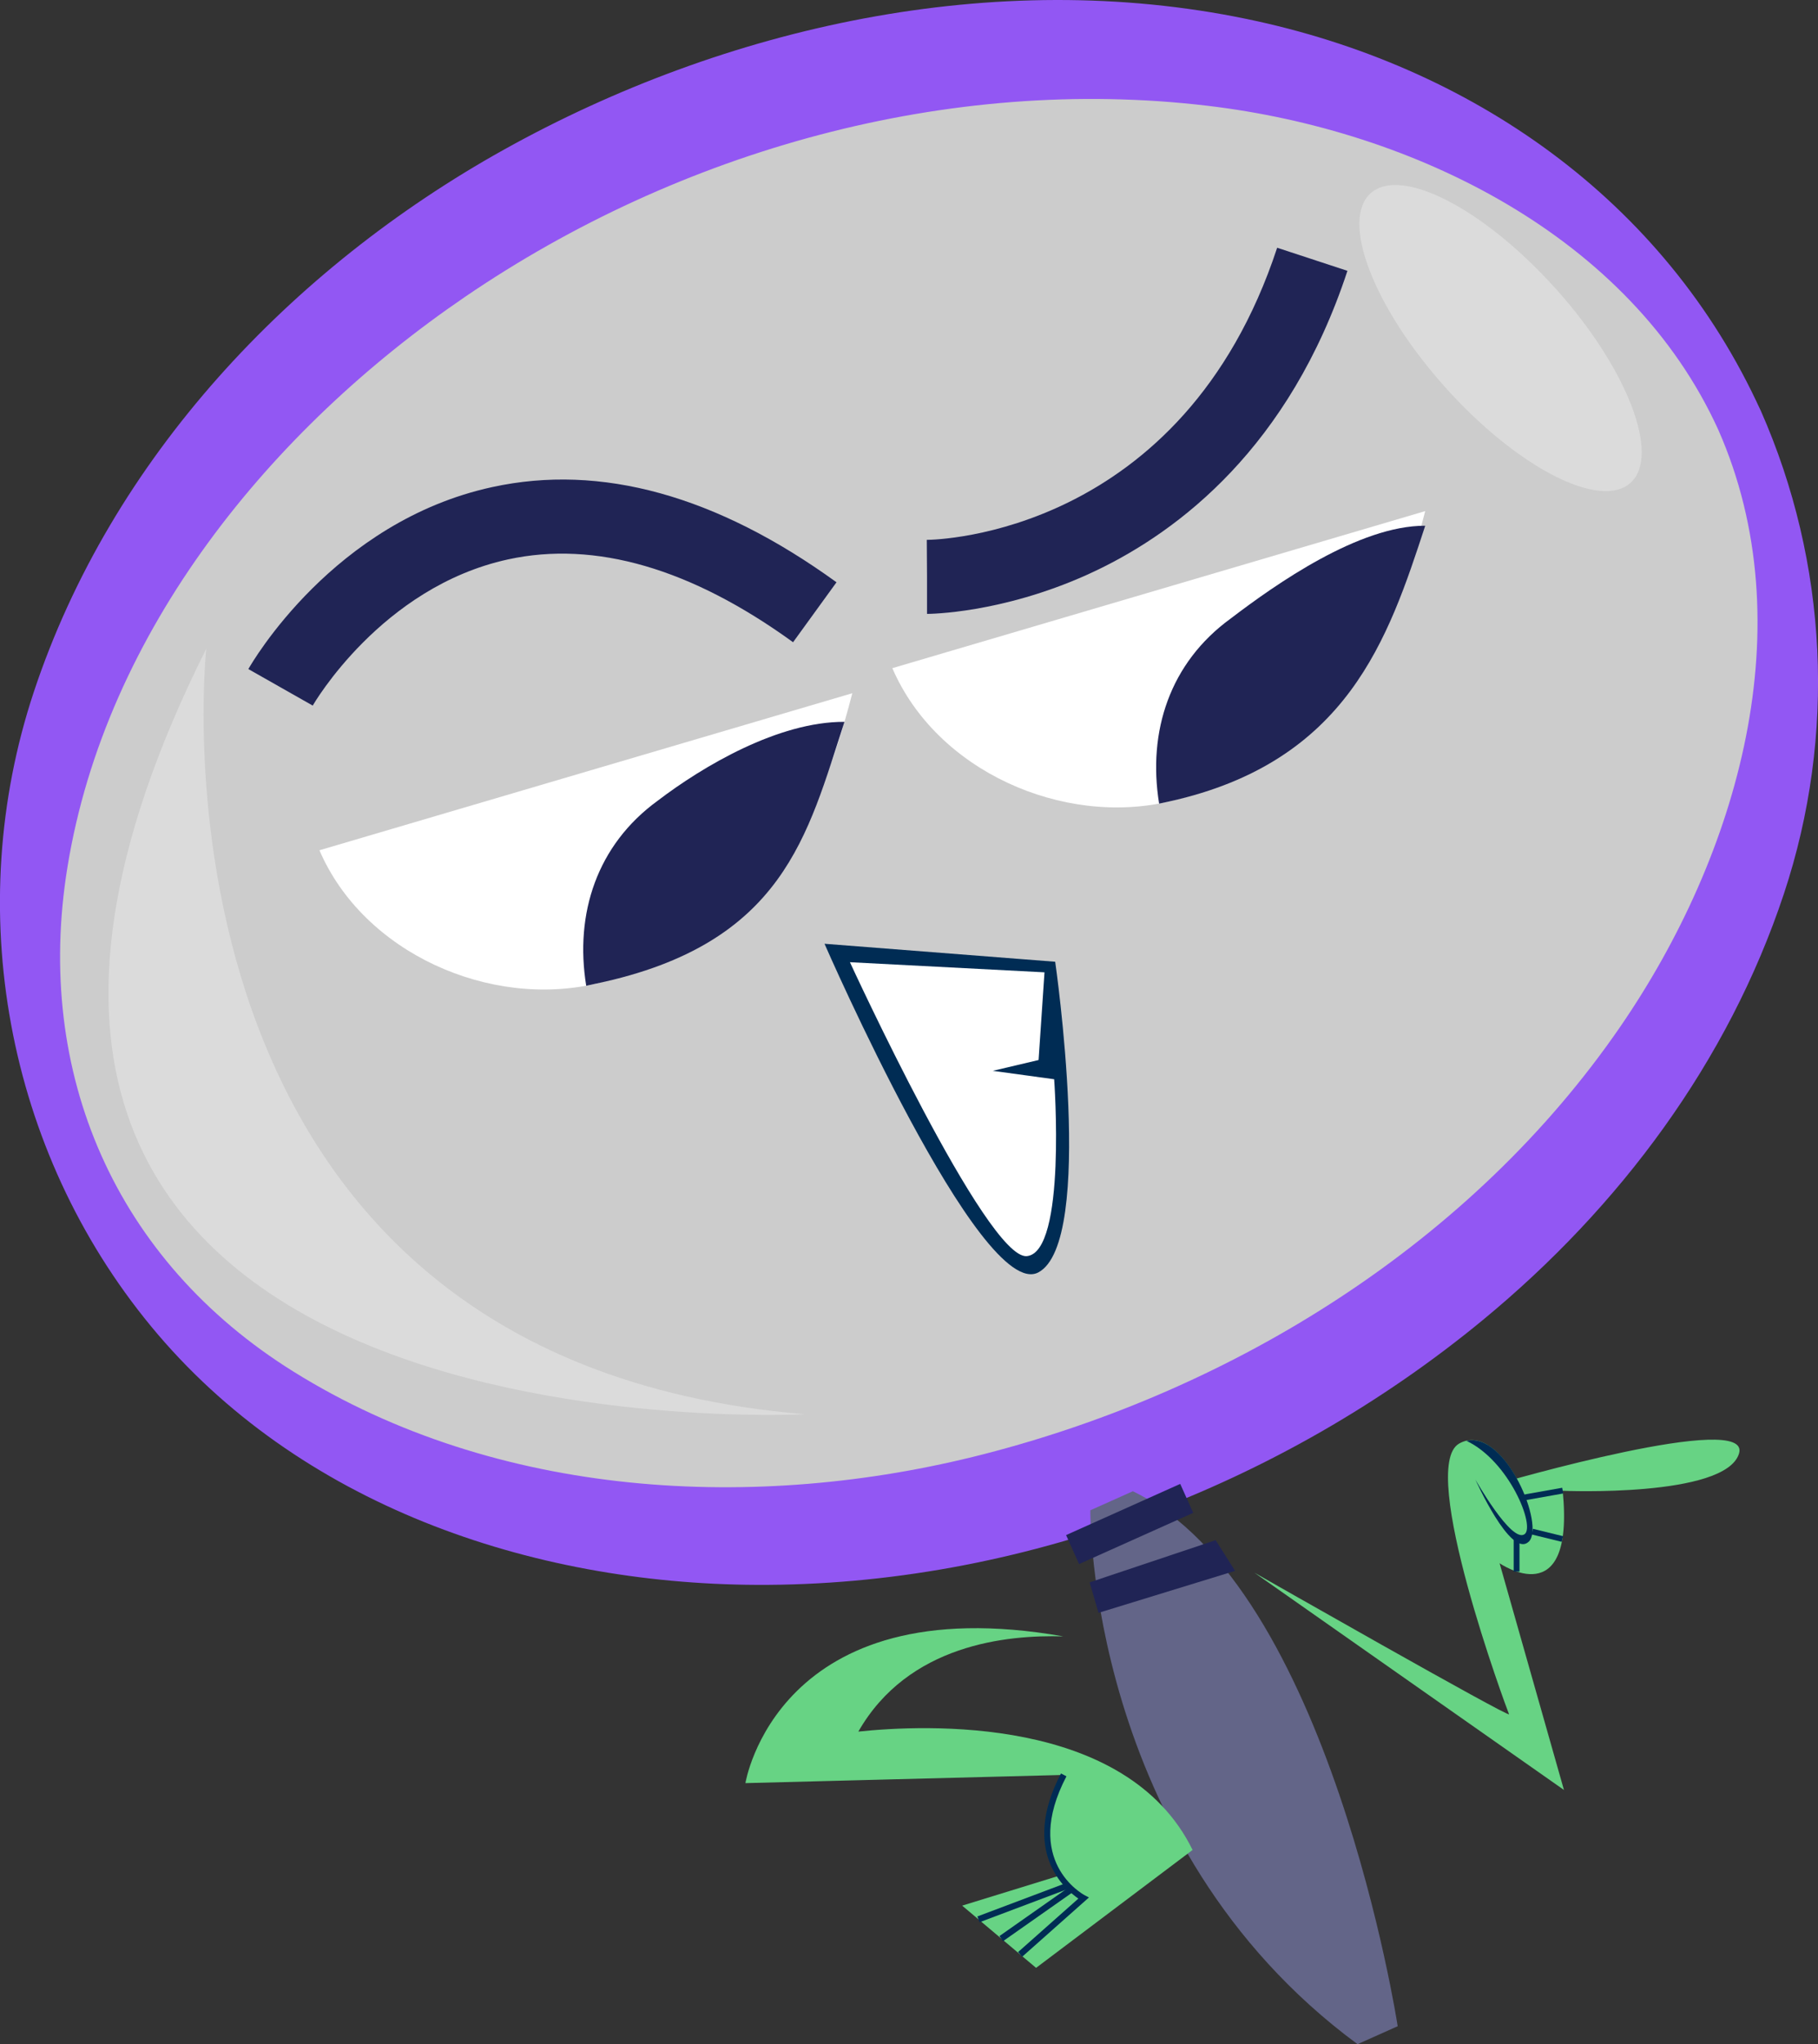 <?xml version="1.0" encoding="UTF-8"?><svg id="Layer_2" xmlns="http://www.w3.org/2000/svg" viewBox="0 0 159.87 179.72"><rect x="0" y="0" width="159.87" height="179.72" fill="#333333" stroke="none"/><defs><style>.cls-1,.cls-2{fill:#fff;}.cls-3{fill:#636588;}.cls-2{opacity:.3;}.cls-4{fill:#9257f3;}.cls-5{fill:#002c54;}.cls-6{fill:#67d384;}.cls-7{fill:#ccc;}.cls-8{fill:#202455;}</style></defs><g id="OBJECTS"><path class="cls-7" d="m152.97,36.94c13.99,31.21-7.37,71.17-47.71,89.26s-84.39,7.46-98.38-23.75C-7.12,71.24,14.24,31.28,54.58,13.19s84.39-7.46,98.39,23.75Z"/><path class="cls-5" d="m72.51,82.97l20.28,1.58s3.57,24.63-1.48,27.31c-5.05,2.67-18.8-28.88-18.8-28.88Z"/><path class="cls-1" d="m74.73,84.59l17.12.89-.52,7.71-4.03.95,5.4.74s1.11,15.2-2.4,15.55c-3.51.35-15.56-25.84-15.56-25.84Z"/><path class="cls-2" d="m136.8,25.37c6.31,7.03,9.25,14.68,6.58,17.08-2.67,2.4-9.96-1.35-16.27-8.38-6.31-7.03-9.26-14.68-6.58-17.08,2.67-2.4,9.96,1.35,16.27,8.39Z"/><path class="cls-2" d="m18.14,57.03s-6.83,62.37,52.64,67.3c0,0-88.64,4.62-52.64-67.3Z"/><path class="cls-1" d="m74.95,60.94c-3.07,11.95-8.23,22.04-22.47,25.52-9.37,2.22-20.49-2.65-24.39-11.71l46.87-13.81Z"/><path class="cls-8" d="m74.26,63.46c-3.25,9.93-5.31,19.51-21.78,23-.31.07-.62.14-.93.2-1.03-6.35.95-12.39,6.29-16.27,3.96-3.02,10.61-6.96,16.42-6.93Z"/><path class="cls-1" d="m125.33,44.93c-3.07,11.95-8.23,22.04-22.47,25.52-9.37,2.22-20.49-2.65-24.39-11.71l46.87-13.81Z"/><path class="cls-8" d="m125.33,46.22c-3.25,9.93-6.83,20.74-22.47,24.23-.31.07-.62.14-.93.2-1.03-6.36.95-12.39,6.29-16.27,3.96-3.02,11.3-8.19,17.11-8.16Z"/><path class="cls-8" d="m69.74,56.46c-8.97-6.5-17.41-8.95-25.07-7.28-11.15,2.43-17.11,12.75-17.17,12.85l-5.66-3.21c.3-.53,7.48-12.97,21.45-16,9.55-2.08,19.73.74,30.27,8.37l-3.82,5.27Z"/><path class="cls-8" d="m95.55,50.55c-7.52,3.37-13.76,3.42-14.03,3.42v-6.51s0,3.25,0,3.25l-.02-3.25c.92,0,22.51-.48,30.81-25.68l6.18,2.03c-5.1,15.5-14.82,22.87-22.08,26.34-.29.14-.58.27-.86.4Z"/><path class="cls-4" d="m151.1,37.78c7.57,17.14,1.79,37.33-8.61,52.47-13.03,18.96-33.89,31.92-55.98,37.59-20.05,5.15-42.81,3.89-60.69-7.25-15.66-9.75-22.83-26.24-19.89-44.35,3.38-20.81,17.94-38.53,34.96-50.14C59.79,13.21,83.39,6.59,106.2,9.3c18.2,2.16,37.18,11.51,44.9,28.48.47,1.04,2.12,4.14,3.77,3.4s.44-4.03-.04-5.08c-8.45-18.56-25.51-30.35-45.19-34.43-22.13-4.59-45.82.62-65.35,11.5C25.57,23.6,9.78,40.3,2.97,60.84c-6.31,19.03-2.45,40.29,10.33,55.78,12.92,15.66,33.35,22.61,53.19,22.71,23.11.12,46.19-8.67,63.95-23.32,11.98-9.88,21.53-22.65,26.44-37.46,4.61-13.91,3.87-29.05-2.04-42.44-.46-1.05-2.13-4.14-3.77-3.4s-.43,4.03.04,5.08Z"/><path class="cls-3" d="m95.88,132.78s-.34,29.36,23.5,46.93l3.53-1.58s-5.95-38.67-23.29-47.03l-3.75,1.68Z"/><rect class="cls-8" x="93.84" y="132.58" width="11" height="2.79" transform="translate(-46.12 52.37) rotate(-24.15)"/><polygon class="cls-8" points="108.61 138.1 96.6 141.79 95.82 139.11 106.9 135.4 108.61 138.1"/><path class="cls-6" d="m104.88,162.63l-13.77,10.37-6.5-5.47,8.56-2.64c-1.23-1.47-1.84-4.11.36-8.85l-27.98.72s2.78-17.32,27.96-12.9c-4.98-.15-13.64.7-18.03,8.37,5.77-.61,23.57-1.47,29.39,10.4Z"/><path class="cls-5" d="m89.89,172.02l-.36-.41,5.3-4.7c-1.2-.82-5.1-4.17-1.53-11l.48.25c-3.89,7.44,1.4,10.35,1.63,10.47l.35.18-5.87,5.21Z"/><rect class="cls-5" x="87.37" y="167.98" width="7.54" height=".55" transform="translate(-80.15 82.95) rotate(-35.08)"/><polygon class="cls-5" points="94 166.03 86.14 168.99 85.95 168.48 93.81 165.52 94 166.03"/><path class="cls-6" d="m131.91,130.39s22.23-6.46,21.01-2.59c-1.22,3.87-15.5,3.26-15.5,3.26,1.08,10.97-5.55,6.37-5.55,6.37l5.66,19.93-27.22-19.1h0s22.58,12.87,22.39,12.44-8.07-21.7-4.39-23.79c3.68-2.1,7.67,7.2,6.09,8.65-1.57,1.45-4.67-5.48-4.67-5.48"/><path class="cls-5" d="m134.41,135.55c-1.57,1.45-4.67-5.48-4.67-5.48,0,0,3.16,5.6,4.32,4.81.98-.67-1.35-6.44-5.1-8.21,3.48-.83,6.94,7.52,5.46,8.88Z"/><rect class="cls-5" x="133.8" y="131.12" width="3.64" height=".51" transform="translate(-20.91 25.78) rotate(-10.09)"/><rect class="cls-5" x="133.11" y="135.28" width=".51" height="2.88"/><rect class="cls-5" x="135.82" y="133.62" width=".51" height="2.72" transform="translate(-27.42 235.01) rotate(-76.23)"/></g></svg>